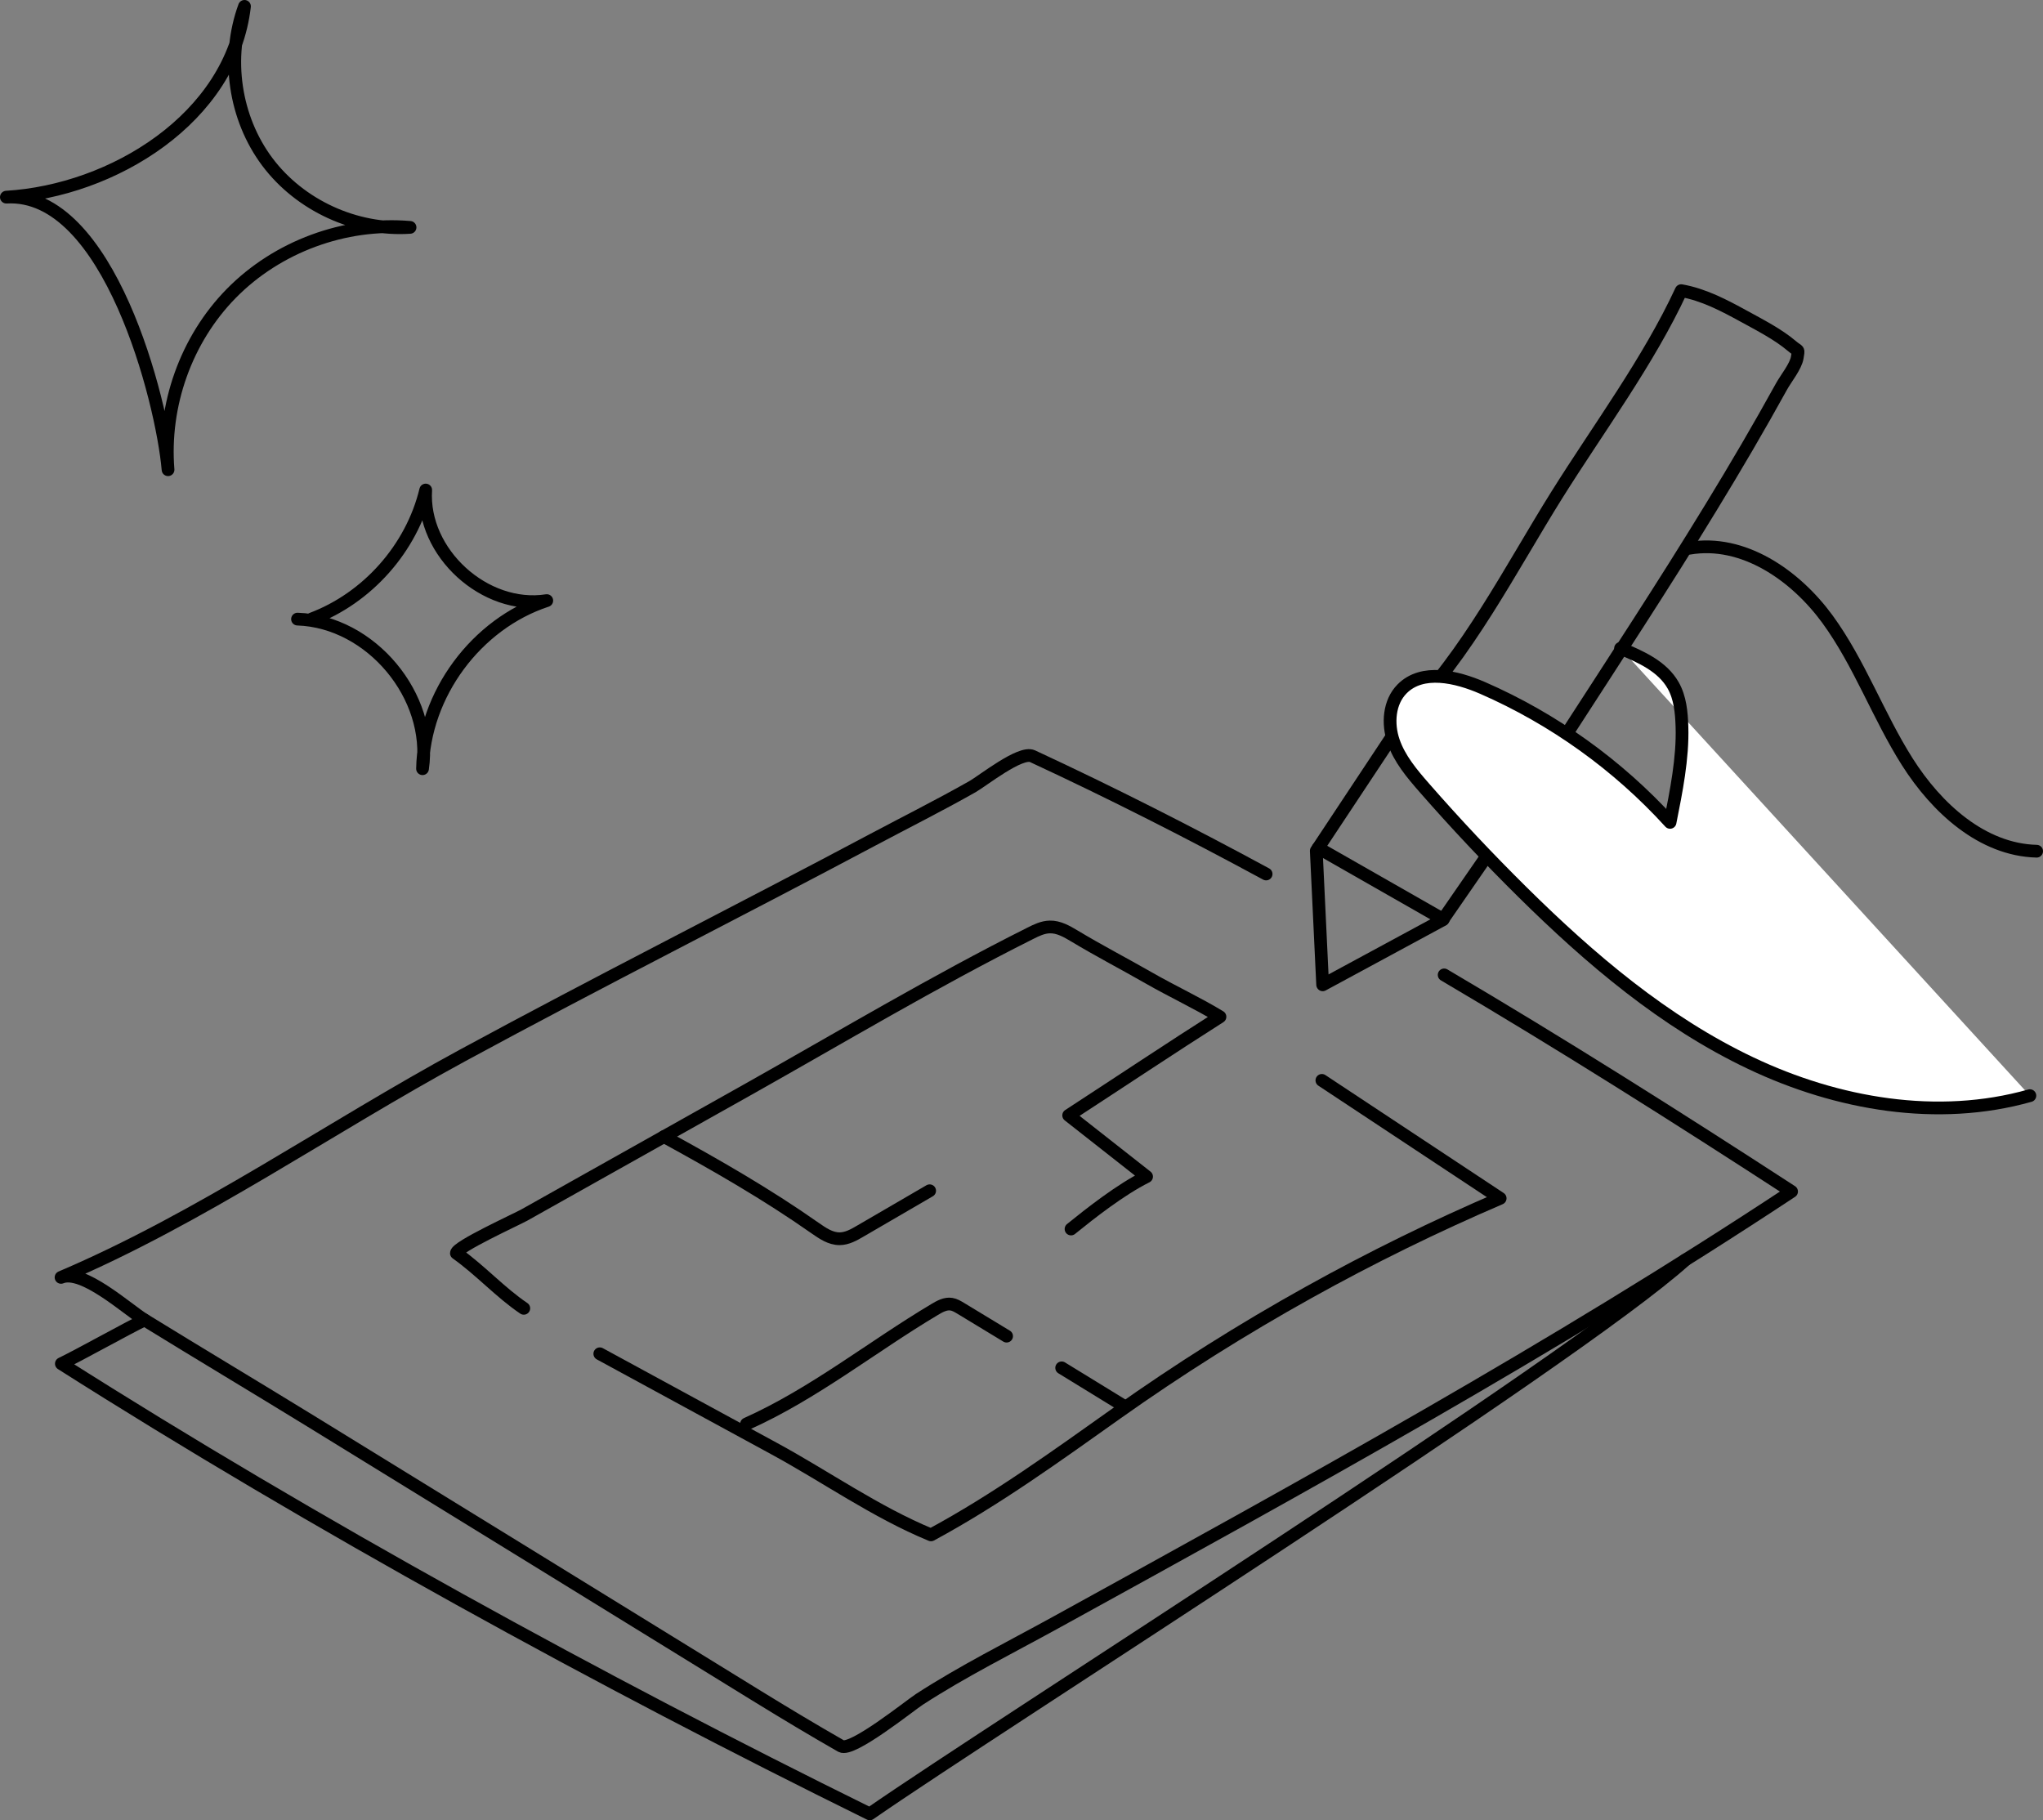<?xml version="1.0" encoding="UTF-8"?>
<svg id="_レイヤー_2" data-name="レイヤー 2" xmlns="http://www.w3.org/2000/svg" width="320.96" height="285.95" viewBox="0 0 320.96 285.95">
  <rect x="0" y="0" width="320.96" height="285.95" fill="#808080" stroke="none"/>
  <defs>
    <style>
      .cls-1 {
        fill: #fff;
      }

      .cls-1, .cls-2 {
        stroke: #000;
        stroke-linecap: round;
        stroke-linejoin: round;
        stroke-width: 2px;
      }

      .cls-2 {
        fill: none;
      }
    </style>
  </defs>
  <g id="_レイヤー_1-2" data-name="レイヤー 1">
    <g>
      <path class="cls-2" d="M265.39,86.13c8.45-1.45,16.65,4.21,21.71,11.14,5.05,6.93,7.96,15.18,12.55,22.42,4.59,7.24,11.74,13.81,20.31,14.03"/>
      <path class="cls-2" d="M198.91,137.3c-12.07-6.54-24.3-12.75-36.71-18.51-1.89-.86-7.82,3.88-9.41,4.78-5.15,2.92-10.46,5.58-15.69,8.36-21.2,11.28-43.12,22.31-64.41,33.86-21.02,11.4-41.07,25.5-63.1,34.88,3.37-1.43,10.43,5.03,13.11,6.68,8.64,5.32,17.38,10.54,26.04,15.86,23.49,14.43,46.95,28.91,70.42,43.36,4.28,2.63,8.59,5.22,13,7.74,1.7.93,10.75-6.36,12.26-7.34,6.82-4.43,14.23-8.12,21.37-12.05,39.23-21.6,78.26-43.02,115.67-67.74-17.93-11.65-36.09-23.14-54.58-34.03"/>
      <path class="cls-2" d="M82.29,205.53c-3.67-2.47-6.82-5.98-10.59-8.66,0-1.01,9.47-5.32,10.68-6,3.8-2.13,7.6-4.27,11.4-6.4,7.84-4.4,15.67-8.8,23.51-13.2,14.79-8.31,29.4-17.05,44.55-24.64.97-.49,1.99-.99,3.08-1.01,1.41-.04,2.7.72,3.91,1.44,3.8,2.29,7.78,4.35,11.58,6.53s7.88,4.07,11.25,6.14c-7.66,4.87-15.65,10.2-23.77,15.49,4.08,3.21,8.16,6.42,12.24,9.62-4.12,2.06-8.78,5.73-11.87,8.23"/>
      <path class="cls-2" d="M104.31,178.55c8.18,4.48,16.12,9.02,23.75,14.38,1.16.81,2.41,1.67,3.83,1.67,1.19,0,2.28-.62,3.3-1.22,3.62-2.11,7.24-4.22,10.86-6.32"/>
      <path class="cls-2" d="M94.23,212.67c9.13,4.96,18.25,9.92,27.38,14.89,8.24,4.48,15.92,9.95,24.65,13.56,10.28-5.55,19.73-12.4,29.22-19.13,9.69-6.87,19.76-13.21,30.14-18.98,9.76-5.43,19.8-10.36,30.06-14.76-9.34-6.18-18.68-12.35-28.01-18.53"/>
      <path class="cls-2" d="M117.28,223.69c10.61-4.76,19.66-12.08,29.56-17.98.8-.48,1.7-.98,2.62-.83.52.08.99.36,1.44.63,2.41,1.46,4.82,2.93,7.24,4.39"/>
      <path class="cls-2" d="M166.79,214.88c3.24,1.99,6.48,3.98,9.73,5.97"/>
      <path class="cls-2" d="M207.79,154.69l-1-21.03,13.98-21.1c9.55-9.37,16.73-23.5,23.8-34.79,6.55-10.46,14.42-21.04,19.55-32.11,3.51.61,6.75,2.32,9.85,4.02,2.46,1.35,5.41,2.86,7.54,4.68,1.12.96,1.06.35.85,1.77s-1.81,3.35-2.5,4.62c-1.76,3.19-3.56,6.35-5.39,9.49-3.67,6.28-7.48,12.49-11.35,18.64-7.59,12.05-15.55,24.07-23.15,35.99-1.37,2.15-2.78,4.32-4.23,6.48l-9.1,13.17-18.84,10.19Z"/>
      <path class="cls-1" d="M318.9,172.12c-14.47,4.09-30.26,1.35-43.84-5.1-13.59-6.44-25.23-16.35-35.92-26.92-5.33-5.27-10.47-10.73-15.4-16.37-1.93-2.21-3.87-4.51-4.82-7.28s-.71-6.15,1.35-8.23c3.16-3.2,8.53-1.94,12.65-.15,11.15,4.87,21.26,12.12,29.45,21.12.96-4.81,2.03-10.12,1.87-15.03-.07-2.23-.28-4.55-1.38-6.49-1.69-2.99-5.09-4.5-8.27-5.82"/>
      <path class="cls-2" d="M207.09,133.21c6.55,3.74,13.1,7.48,19.66,11.22"/>
      <path class="cls-2" d="M22.7,207.36c-2.58,1.23-10.48,5.64-13.06,6.87,39.52,25.11,84.99,50.04,127,70.72,19.62-13.64,110.26-70.93,128.1-86.99"/>
      <path class="cls-2" d="M38.41,1c-2.95,8.05-1.56,17.55,3.58,24.42,5.14,6.86,13.87,10.87,22.43,10.3-10.27-.89-20.86,3.02-28.09,10.38-7.12,7.25-10.75,17.58-9.93,27.69-.92-10.75-9.3-43.77-25.4-42.82,16.69-.99,35.38-12.4,37.41-29.97Z"/>
      <path class="cls-2" d="M48.93,97.25c8.8-3.29,15.75-11.13,17.95-20.27-.64,9.83,9.29,18.89,19.02,17.37-11.1,3.64-19.3,14.74-19.52,26.41,1.67-11.4-8.12-23.12-19.64-23.5"/>
    </g>
  </g>
</svg>